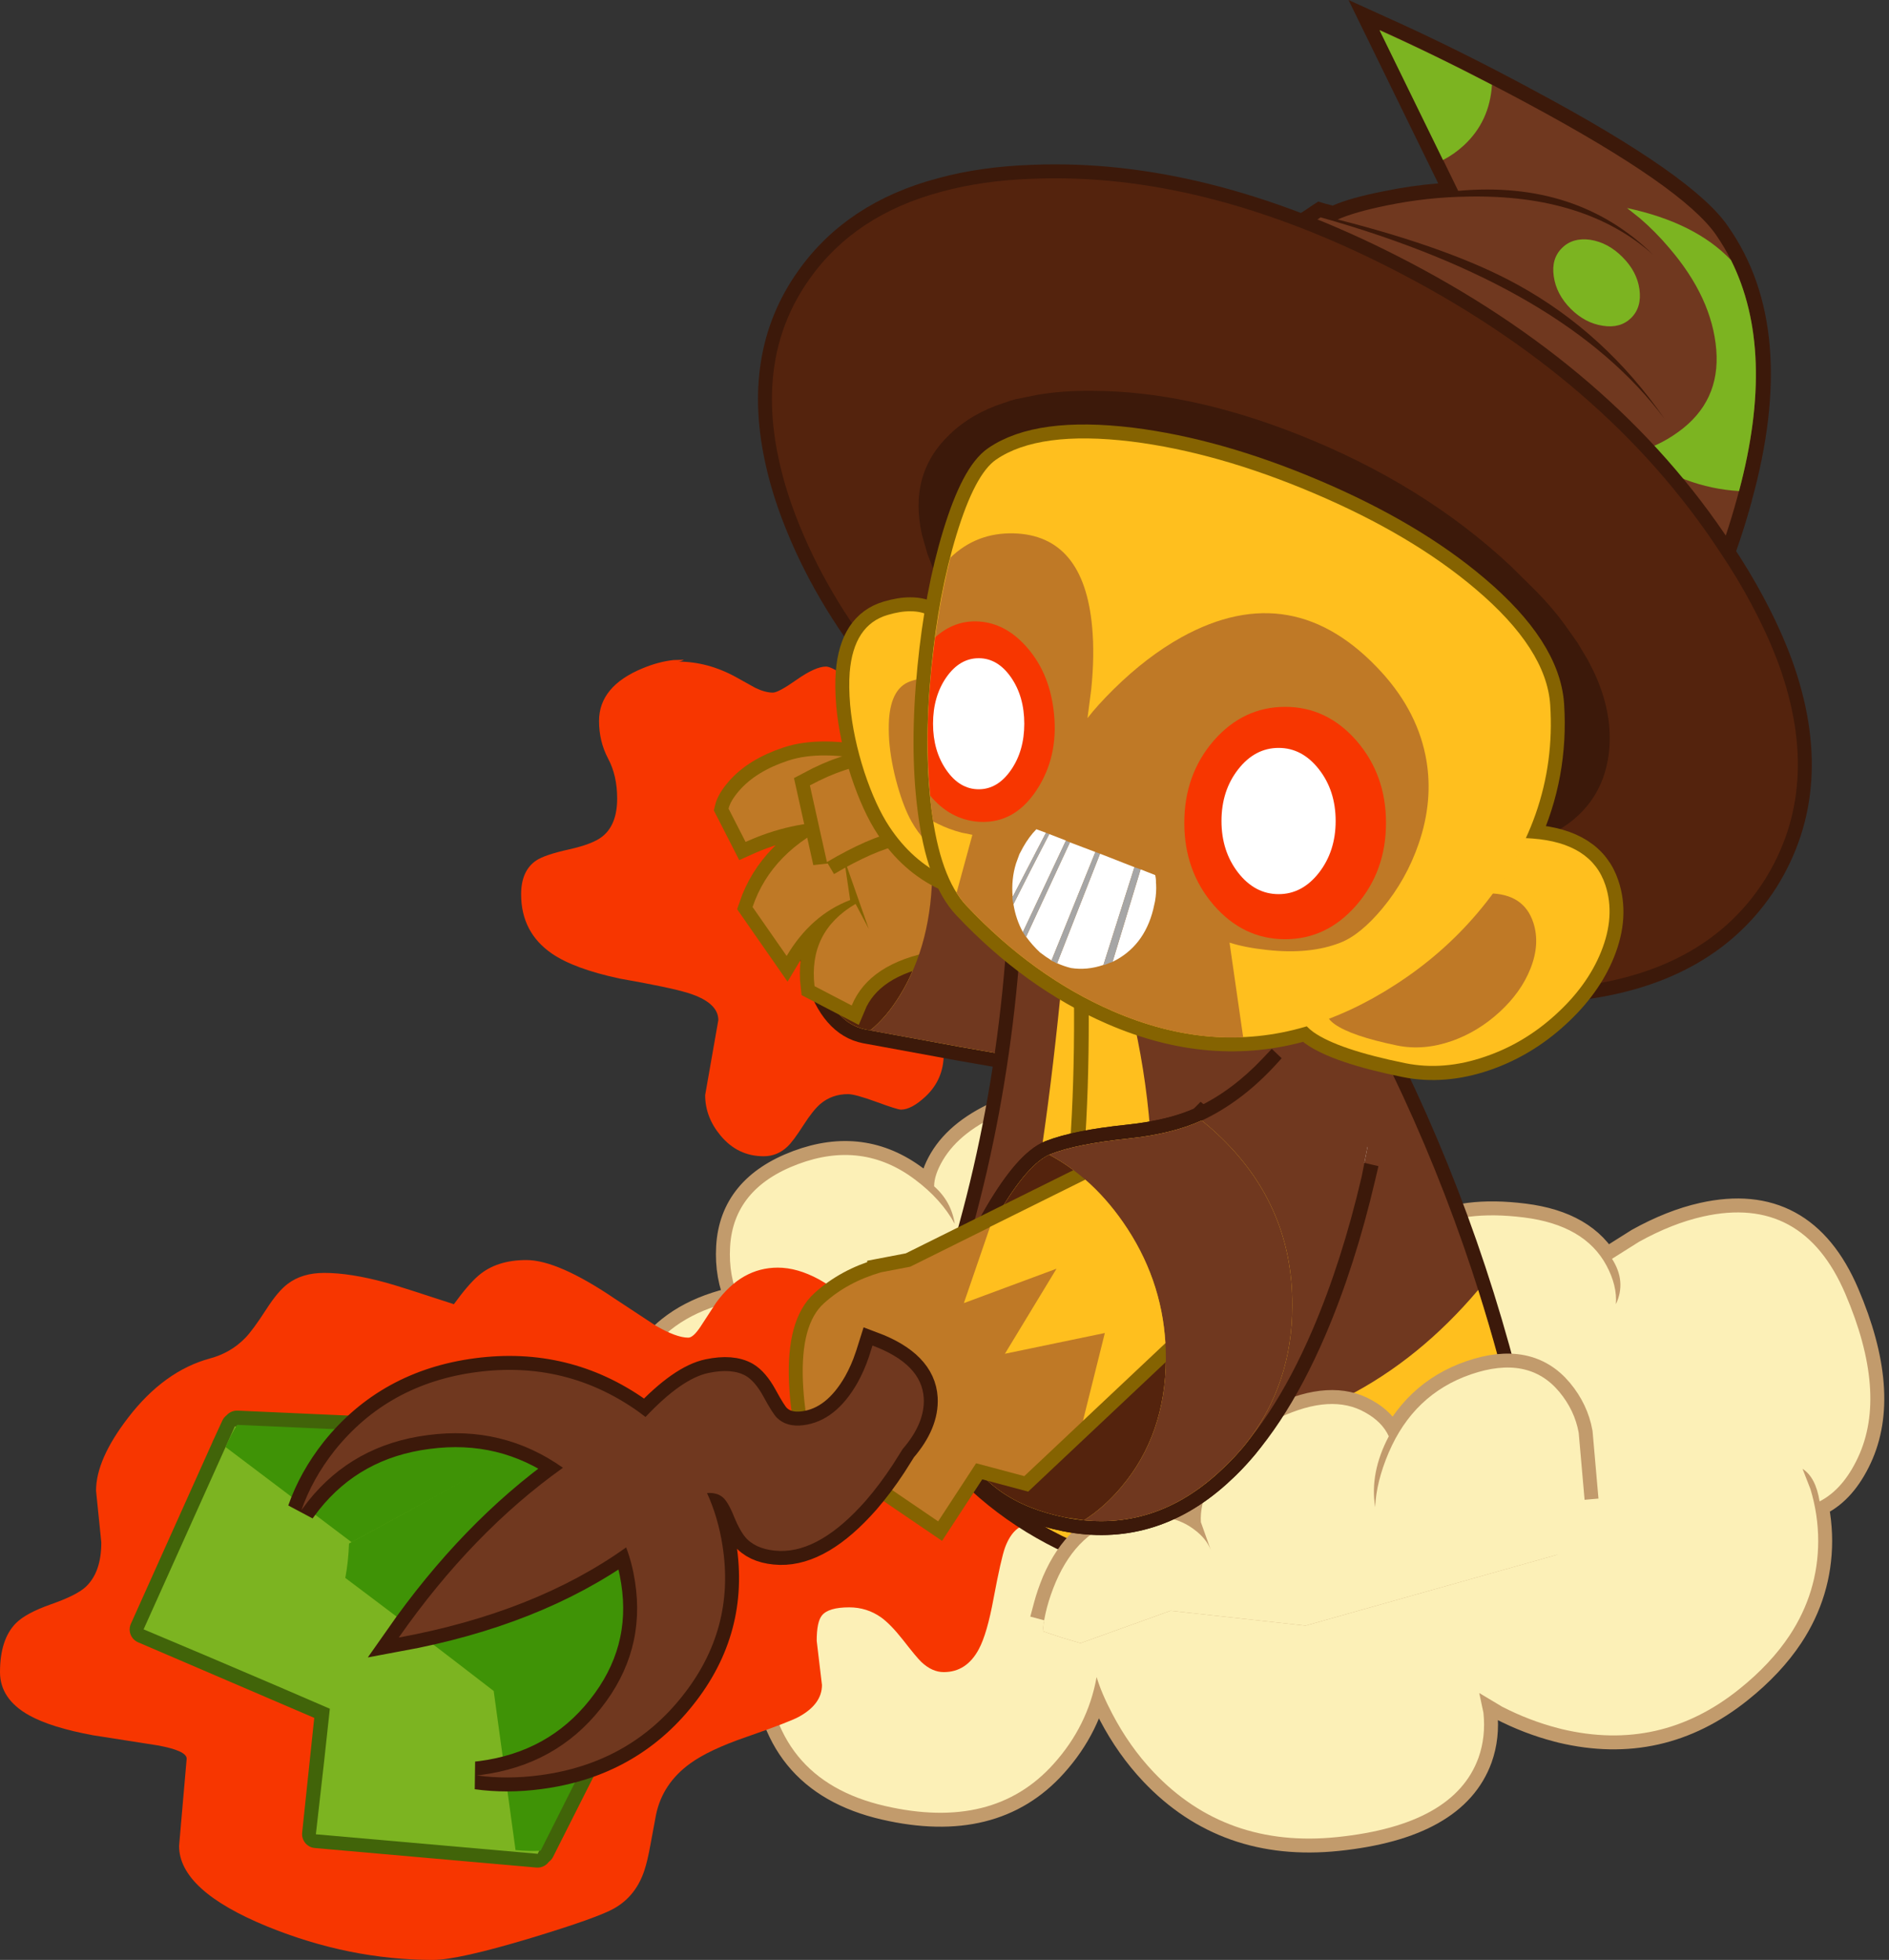 <svg xmlns:xlink="http://www.w3.org/1999/xlink" height="632.6" width="609.7" xmlns="http://www.w3.org/2000/svg"><rect width="100%" height="100%" fill="#333333" stroke="none"/><g transform="translate(232.25 261.15)"><use height="632.6" transform="translate(-232.25 -261.15)" width="609.7" xlink:href="#a"/><use height="40.85" transform="matrix(-.449 .779 -.779 -.449 -126.535 236.512)" width="40.85" xlink:href="#b"/><use height="330.7" transform="translate(-185.9 6.5)" width="326.85" xlink:href="#c"/></g><defs><g id="a"><path d="M352.1 219.5q2.5 8.25 2.5 16.8-.05 16.45-9.2 30.35-6.15 9.3-16.35 17.45-25.45 20.4-57.2 12.85l-1.35-.35q-9.2-2.4-17.95-6.9l-7.35-4.4 1.35 6.4q.8 7.75-1.6 14.5-7.85 21.7-45.6 25.6-35.9 3.7-59.3-21-7.75-8.2-13.3-18.8-3.5-6.65-5.05-11.85-2.85 15.8-13.9 28.05-19.4 21.65-54.45 13.55-36.85-8.5-38.45-47.35-.5-12.15 2.6-25.9l3.2-11.3q-5.6 6.5-13.8 6.85-16.35.7-29.3-29.85t6.65-46.15q6.15-4.9 14.8-7.7 4.3-1.4 7.4-1.8-3.6-7.85-3.05-17.3 1.1-18.85 21.9-26.65 20.8-7.8 37.75 4.95 8.5 6.35 12.85 14.3-1.1-7.2-6.65-12.1 0-3.6 2.8-8.4Q77.7 103.8 91.8 97.9q14.15-5.85 26.5-2.05 6.15 1.9 9.5 4.95-9.95 6.9-6.7 13.8 2.75-8.45 11.15-15.2 16.85-13.45 45.35-4.85 28.5 8.65 38.85 29.25 5.2 10.3 4.65 18.85l1.6-2.25q2.3-2.65 5.85-4.65 11.4-6.4 31.05-3.95t26.65 15.5q3.5 6.5 3.05 12.5 3.45-7.3-1.25-14.65l8.65-5.45q10.7-5.95 20.75-8.2 32.15-7.2 45.9 24.95t4.1 52.8q-4.8 10.3-12.4 14.2-1.25-7.8-5.5-10.5l2.55 6.55" fill="#fcf0b7" fill-rule="evenodd" transform="translate(232.25 261.15)"/><path d="m584.35 480.65-2.55-6.55q4.25 2.7 5.5 10.5 7.6-3.9 12.4-14.2 9.65-20.65-4.1-52.8t-45.9-24.95q-10.05 2.25-20.75 8.2l-8.65 5.45q4.7 7.35 1.25 14.65.45-6-3.05-12.5-7-13.05-26.65-15.5-19.65-2.45-31.05 3.95-3.55 2-5.85 4.65l-1.6 2.25q.55-8.55-4.65-18.85-10.35-20.6-38.85-29.25-28.5-8.6-45.35 4.85-8.4 6.75-11.15 15.2-3.25-6.9 6.7-13.8-3.35-3.05-9.5-4.95-12.35-3.8-26.5 2.05-14.1 5.9-19.75 15.45-2.8 4.8-2.8 8.4 5.55 4.9 6.65 12.1-4.35-7.95-12.85-14.3-16.95-12.75-37.75-4.95t-21.9 26.65q-.55 9.45 3.05 17.3-3.1.4-7.4 1.8-8.65 2.8-14.8 7.7-19.6 15.6-6.65 46.15 12.95 30.55 29.3 29.85 8.2-.35 13.8-6.85l-3.2 11.3q-3.1 13.75-2.6 25.9 1.6 38.85 38.45 47.35 35.05 8.1 54.45-13.55 11.05-12.25 13.9-28.05 1.55 5.2 5.05 11.85 5.55 10.6 13.3 18.8 23.4 24.7 59.3 21 37.75-3.9 45.6-25.6 2.4-6.75 1.6-14.5l-1.35-6.4 7.35 4.4q8.75 4.5 17.95 6.9l1.35.35q31.75 7.55 57.2-12.85 10.2-8.15 16.35-17.45 9.15-13.9 9.2-30.35 0-8.55-2.5-16.8z" fill="none" stroke="#c29b6c" stroke-linecap="square" stroke-miterlimit="3" stroke-width="9"/><path d="M355.05 223.45q-1.25-7.8-5.5-10.5l2.55 6.55q2.5 8.25 2.5 16.8-.05 16.45-9.2 30.35-6.15 9.3-16.35 17.45-25.45 20.4-57.2 12.85l-1.35-.35q-9.2-2.4-17.95-6.9l-7.35-4.4 1.35 6.4q.8 7.75-1.6 14.5-7.85 21.7-45.6 25.6-35.9 3.7-59.3-21-7.75-8.2-13.3-18.8-3.5-6.65-5.05-11.85-2.85 15.8-13.9 28.05-19.4 21.65-54.45 13.55-36.85-8.5-38.45-47.35-.5-12.15 2.6-25.9l3.2-11.3q-5.6 6.5-13.8 6.85-16.35.7-29.3-29.85t6.65-46.15q6.15-4.9 14.8-7.7 4.3-1.4 7.4-1.8-3.6-7.85-3.05-17.3 1.1-18.85 21.9-26.65 20.8-7.8 37.75 4.95 8.5 6.35 12.85 14.3-1.1-7.2-6.65-12.1 0-3.6 2.8-8.4Q77.7 103.8 91.8 97.9q14.15-5.85 26.5-2.05 6.15 1.9 9.5 4.95-9.95 6.9-6.7 13.8 2.75-8.45 11.15-15.2 16.85-13.45 45.35-4.85 28.5 8.65 38.85 29.25 5.2 10.3 4.65 18.85l1.6-2.25q2.3-2.65 5.85-4.65 11.4-6.4 31.05-3.95t26.65 15.5q3.5 6.5 3.05 12.5 3.45-7.3-1.25-14.65l8.65-5.45q10.7-5.95 20.75-8.2 32.15-7.2 45.9 24.95t4.1 52.8q-4.8 10.3-12.4 14.2" fill="#fcf0b7" fill-rule="evenodd" transform="translate(232.25 261.15)"/><path d="M-215.9 256.7q-8.05 2.85-11.25 6.1-5.1 5.2-5.1 15.75 0 8.7 9.4 13.95 7.1 3.95 20.7 6.45l20.75 3.25q9.4 1.7 9.4 4.3l-2.45 28.15q0 14.35 28.45 26 26.45 10.8 53.55 10.8 8.05 0 31.5-7.05 21.8-6.6 27.05-9.65 6.95-4 9.65-12.25 1-3 1.95-8.3l1.8-9.65q2.1-10.05 11-16.5 6.05-4.4 18.1-8.55 13.8-4.8 16.95-6.5 7.5-4.1 7.5-10.3l-.85-7.1-.85-7.15q0-6.15 1.7-8.2 2.1-2.6 8.8-2.6 5.7 0 10.3 3.25 3.1 2.25 7 7.2 4.55 5.85 6 7.2 3.45 3.25 7.2 3.25 7.4 0 11.35-7.45 2.65-4.95 4.75-16.4 2.4-12.8 3.7-16.4 2.8-7.45 8.25-7.45 4.1 0 13.1 4.65 9 4.6 16.5 4.6 8.35 0 15-6.65 7.55-7.5 7.55-19.4 0-8.45-1.7-14.5l-1.15-3.2.05-.05 2.55-2.2q1.1-1.55 1.1-4.7 0-19.9-9.25-26.3-8.4-5.85-33.75-5.85-8.65 0-13.65 2.35-3.4 1.6-6.3 5.2-3.4 4.15-4.8 5.15-3.3 2.35-9.05 2.35-9.05 0-17.7-3.8-5.85-2.55-14.15-8.35-9.5-6.65-12.65-8.35-7-3.8-13.3-3.8-11.7 0-19.9 11.3l-5.05 7.75q-2.35 3.55-3.95 3.55-3.85 0-10.55-3.9l-13.05-8.6q-18.5-12.55-28.65-12.55-9.65 0-15.5 5.05-3.3 2.85-7.9 9.2-17.5-5.75-21.9-6.95-11.5-3.15-19.95-3.15-7.15 0-11.8 3.55-3.15 2.35-6.9 8.2-4.4 6.8-6.75 9.2-4.7 4.85-11.4 6.65-14.9 4.05-26.5 19.2-10.3 13.4-10.3 23.5l.85 8.35.85 8.35q0 9.7-5.1 14.4-2.95 2.7-11.25 5.6M62.25-12.95q0-11.2-12.55-22.95-4.55-4.3-9.45-7.35Q35.9-46 34.35-46q-3.4 0-9.4 4.2-5.95 4.2-7.75 4.2-2.5 0-5.7-1.55L5.3-42.6q-9.1-5-18.65-5 .75 0 1.85-.6l-3.45.1q-4.8.55-9.75 2.6-14.2 5.8-14.2 17.05 0 6.6 2.9 12.1 2.95 5.5 2.95 12.95 0 8.5-4.85 12.3-3.05 2.4-10.65 4.1-7.9 1.75-10.65 3.6-4.85 3.3-4.85 10.9 0 12.3 9.95 19.15 7.15 4.9 21.85 8.05 15.95 2.8 21.9 4.6Q-.4 62.35-.4 68.1l-4.25 24.2q0 7.1 4.95 13.05 5.55 6.7 13.95 6.7 4.4 0 7.7-3.15 1.8-1.7 5.1-6.85 3.15-4.9 5.5-6.9Q36.3 92 41.45 92q2.3 0 9.15 2.5 6.8 2.5 7.95 2.5 3.4 0 7.95-4.25 5.85-5.5 5.85-13.7l-.85-6.9-.7-5.45-1 .95-1.6-1.6q.95-2.75 2.7-5.3l3-4.1q3.45-5 3.45-13.2 0-7.9-3.8-12.6-2.7-3.45-8.3-5.9l-8.3-3.65q-3.8-2.25-3.8-5.9 0-4.1 4.55-13.15t4.55-15.2" fill="#f73600" fill-rule="evenodd" transform="translate(232.25 261.15)"/><path d="m145.95-173.65-8.8 3 7.6 5.4q163.65 116.5 164.4 116.1l2.55 1.35 2.05-3.75q12-20.85 19.45-48l-.05.05q15.4-55.7-7.6-88.5-10.8-16.15-62.3-43.75-25.15-13.6-48.25-23.95l-12-5.45 28.95 59.2q-8.8.7-17.7 2.55-10.65 2.1-16.35 4.6l-2.55-.65-2.1-.65-1.95 1.25q-16.85 11.75-45.35 21.2" fill="#3c190a" fill-rule="evenodd" transform="translate(232.25 261.15)"/><path d="M147.45-169.2Q309.2-54 309.65-53.95q11.65-20.3 18.9-46.9 14.7-53.15-6.9-84.45-10.65-15.45-60.7-42.35-25-13.45-47.85-23.85l25.3 51.95q38.35-3.45 62.9 20.6-21.85-19.45-59.55-18.75-13.3.15-26.6 2.9-10.25 2.1-15.65 4.5 36.9 9.4 57.9 20.95 28.3 15.5 47.65 43.45Q273.15-168.7 194-191q-17.25 12.1-46.55 21.8" fill="#70381f" fill-rule="evenodd" transform="translate(232.25 261.15)"/><path d="M306.45-181.2q13.9 16.15 15.25 32.95 1.35 16.75-12.3 26.55-6.8 4.9-13.9 6.45 15.8 11.55 33.55 12.6 12.05-45.3-2.6-74.55l-.05-.05Q314.9-189.3 292.9-194l4.15 3.3q5.1 4.4 9.4 9.5" fill="#7cb421" fill-rule="evenodd" transform="translate(232.25 261.15)"/><path d="M28.65 28.65q0 14.25 3.45 25.2 4.8 15.3 15.05 17.3l30.8 5.65 19.2 3.35 4-73.5-4.9-4.8Q90.05-3.9 83.9-8.5 64.15-23.25 51.65-21.4q-13.05 1.95-19 21.1-4 12.85-4 28.95" fill="#ffbf1e" fill-rule="evenodd" transform="translate(232.25 261.15)"/><path d="M260.9 289.8q0 14.25 3.45 25.2 4.8 15.3 15.05 17.3l30.8 5.65 19.2 3.35 4-73.5-4.9-4.8q-6.2-5.75-12.35-10.35-19.75-14.75-32.25-12.9-13.05 1.95-19 21.1-4 12.85-4 28.95z" fill="none" stroke="#3c190a" stroke-linecap="square" stroke-miterlimit="3" stroke-width="9"/><path d="M28.65 28.65q0 14.25 3.45 25.2 4.8 15.3 15.05 17.3l30.8 5.65 19.2 3.35 4-73.5-4.9-4.8Q90.05-3.9 83.9-8.5 64.15-23.25 51.65-21.4q-13.05 1.95-19 21.1-4 12.85-4 28.95" fill="#ffbf1e" fill-rule="evenodd" transform="translate(232.25 261.15)"/><path d="M28.65 28.65q0 14.25 3.45 25.2 4.8 15.3 15.05 17.3l1.45.3q5.2-4.15 9.6-11.3 10.45-17 10.45-41.05 0-23.55-10.05-40.35-3.7-.65-6.95-.15-13.05 1.95-19 21.1-4 12.85-4 28.95" fill="#54230d" fill-rule="evenodd" transform="translate(232.25 261.15)"/><path d="M6.25-5.85Q3.5-2.65 2.9-.15L8.4 10.6Q23 4 37.65 4.1q-20.85 9.35-27 27.5l11 15.8q7.9-13.25 20.5-18.05l-2-13.5 8 22.8-4.25-8.05q-15.3 8.95-13.25 26.55l12 6.25q5.65-13.7 26.5-17.5 5.15-23.7-4.5-57.05l-4.3-1.5q-5.35-1.7-10.65-2.8-17.1-3.65-27.55-.2-10.45 3.45-15.9 9.8" fill="#fff" fill-rule="evenodd" transform="translate(232.25 261.15)"/><path d="M238.5 255.3q-2.75 3.2-3.35 5.7l5.5 10.75q14.6-6.6 29.25-6.5-20.85 9.35-27 27.5l11 15.8q7.9-13.25 20.5-18.05l-2-13.5 8 22.8-4.25-8.05q-15.3 8.95-13.25 26.55l12 6.25q5.65-13.7 26.5-17.5 5.15-23.7-4.5-57.05l-4.3-1.5q-5.35-1.7-10.65-2.8-17.1-3.65-27.55-.2-10.45 3.45-15.9 9.8z" fill="none" stroke="#856301" stroke-linecap="square" stroke-miterlimit="3" stroke-width="9"/><path d="M49.7-15.45q-17.1-3.65-27.55-.2-10.45 3.45-15.9 9.8Q3.5-2.65 2.9-.15L8.4 10.6Q23 4 37.65 4.1q-20.85 9.35-27 27.5l11 15.8q7.9-13.25 20.5-18.05l-2-13.5 8 22.8-4.25-8.05q-15.3 8.95-13.25 26.55l12 6.25q5.65-13.7 26.5-17.5 5.15-23.7-4.5-57.05l-4.3-1.5q-5.35-1.7-10.65-2.8" fill="#bf7926" fill-rule="evenodd" transform="translate(232.25 261.15)"/><path d="M34.65 17.1Q61.25 1.4 72.4 8.6l-4.75-19q-14.7-10-38.5 2.75l5.5 24.75" fill="#fff" fill-rule="evenodd" transform="translate(232.25 261.15)"/><path d="M266.9 278.25q26.6-15.7 37.75-8.5l-4.75-19q-14.7-10-38.5 2.75l5.5 24.75z" fill="none" stroke="#856301" stroke-linecap="square" stroke-miterlimit="3" stroke-width="9"/><path d="M34.65 17.1Q61.25 1.4 72.4 8.6l-4.75-19q-14.7-10-38.5 2.75l5.5 24.75" fill="#bf7926" fill-rule="evenodd" transform="translate(232.25 261.15)"/><path d="M58.6-21.25Q68.65-4.45 68.65 19.1q0 24.05-10.45 41.05-4.4 7.15-9.6 11.3l-.85-.15 30.2 5.5 19.2 3.35 4-73.5-4.9-4.8Q90.05-3.9 83.9-8.5 69.3-19.4 58.6-21.25" fill="#70381f" fill-rule="evenodd" transform="translate(232.25 261.15)"/><path d="M257.05 200Q241.3 130.8 208.9 68.9l-18.1-14.8-93.45-14.3Q92.4 119.25 63 189.05q13.3 25.05 38.35 40.45 24.15 14.75 53 17.1 29.4 2.4 55.75-8.9 28.35-12.15 46.95-37.7" fill="#0091e0" fill-rule="evenodd" transform="translate(232.25 261.15)"/><path d="M489.3 461.15q-18.6 25.55-46.95 37.7-26.35 11.3-55.75 8.9-28.85-2.35-53-17.1-25.05-15.4-38.35-40.45 29.4-69.8 34.35-149.25l93.45 14.3 18.1 14.8q32.4 61.9 48.15 131.1z" fill="none" stroke="#3c190a" stroke-linecap="square" stroke-miterlimit="3" stroke-width="9"/><path d="M97.35 39.8Q92.4 119.25 63 189.05q13.3 25.05 38.35 40.45 24.15 14.75 53 17.1 29.4 2.4 55.75-8.9 28.35-12.15 46.95-37.7-15.75-69.2-48.15-131.1l-18.1-14.8-93.45-14.3" fill="#70381f" fill-rule="evenodd" transform="translate(232.25 261.15)"/><path d="M110.7 53.2Q99.05 174.4 78.75 190.5l45.8 26.2q12.8-40.25 14.85-78.6 2.1-40.35-7.7-77.75l-21-7.15" fill="#ffbf1e" fill-rule="evenodd" transform="translate(232.25 261.15)"/><path d="M257.05 200q-5.2-22.75-12.2-44.8-18.9 22.35-42.45 34.45-24.05 12.35-49.4 12.3-24.8 0-46.4-11.8-19.4-10.6-33-29-4.8 14.15-10.6 27.9 13.3 25.05 38.35 40.45 24.15 14.75 53 17.1 29.4 2.4 55.75-8.9 28.35-12.15 46.95-37.7" fill="#ffbf1e" fill-rule="evenodd" transform="translate(232.25 261.15)"/><path d="M105.8 257.45q1.05-3.95 2.75-8.05 7.2-16.65 21.55-20 14.35-3.35 22.85 2.95 4.2 3.05 5.6 6.8l-3.2-9Q155 224.85 158 218q5.95-13.75 22.75-21.6 16.8-7.85 27.65-1.65 5.5 3.05 7.6 7.7-6.2 11.75-4.4 22.85.35-8.15 4.35-17.55 8.1-18.95 26.55-25.3 18.5-6.35 28.5 5.6 5 6 6.3 13.25l1.5 17.15-9.95.7 1.5 21.5-81.2 22.9-43.6-4.8-29.05 10.45-6.1-1.8-6.1-2.05q.4-3.9 1.5-7.9" fill="#c29b6c" fill-rule="evenodd" transform="translate(232.25 261.15)"/><path d="M338.05 518.6q1.05-3.95 2.75-8.05 7.2-16.65 21.55-20 14.35-3.35 22.85 2.95 4.2 3.05 5.6 6.8l-3.2-9q-.35-5.3 2.65-12.15 5.95-13.75 22.75-21.6 16.8-7.85 27.65-1.65 5.5 3.05 7.6 7.7-6.2 11.75-4.4 22.85.35-8.15 4.35-17.55 8.1-18.95 26.55-25.3 18.5-6.35 28.5 5.6 5 6 6.3 13.25l1.5 17.15" fill="none" stroke="#c29b6c" stroke-linecap="square" stroke-miterlimit="3" stroke-width="9"/><path d="M216 202.45q-6.2 11.75-4.4 22.85.35-8.15 4.35-17.55 8.1-18.95 26.55-25.3 18.5-6.35 28.5 5.6 5 6 6.3 13.25l3.2 36.5-91.35 25.75-43.6-4.8-29.05 10.45-6.1-1.8-6.1-2.05q.7-7.6 4.25-15.95 7.2-16.65 21.55-20 14.35-3.35 22.85 2.95 4.2 3.05 5.6 6.8l-3.2-9Q155 224.85 158 218q5.95-13.75 22.75-21.6 16.8-7.85 27.65-1.65 5.5 3.05 7.6 7.7" fill="#fcf0b7" fill-rule="evenodd" transform="translate(232.25 261.15)"/><path d="M101-203.45q-16.05.55-29.25 4.15Q43.7-191.9 29-171.05q-17.7 24.9-9.5 59.9 1.85 8.05 5.15 16.65Q43.9-44.3 99.5-1.35 163.1 47.3 232.85 56.5q15.25 1.85 28.5 1.8l16.3-1.15Q318.8 51.9 337.3 22.9q18.85-30.05 4.6-69.5-3.5-9.55-8.95-19.7-4.4-8.3-10.1-16.75-36.95-56.3-106.4-91.6Q155.4-205.7 101-203.45" fill="#3c190a" fill-rule="evenodd" transform="translate(232.25 261.15)"/><path d="M333.25 57.7q-16.05.55-29.25 4.15-28.05 7.4-42.75 28.25-17.7 24.9-9.5 59.9 1.85 8.05 5.15 16.65 19.25 50.2 74.85 93.15 63.6 48.65 133.35 57.85 15.25 1.85 28.5 1.8l16.3-1.15q41.15-5.25 59.65-34.25 18.85-30.05 4.6-69.5-3.5-9.55-8.95-19.7-4.4-8.3-10.1-16.75-36.95-56.3-106.4-91.6-61.05-31.05-115.45-28.8z" fill="none" stroke="#3c190a" stroke-linecap="round" stroke-linejoin="round" stroke-width="9"/><path d="M101-203.45q-16.05.55-29.25 4.15Q43.7-191.9 29-171.05q-17.7 24.9-9.5 59.9 1.85 8.05 5.15 16.65Q43.9-44.3 99.5-1.35 163.1 47.3 232.85 56.5q15.25 1.85 28.5 1.8l16.3-1.15Q318.8 51.9 337.3 22.9q18.85-30.05 4.6-69.5-3.5-9.55-8.95-19.7-4.4-8.3-10.1-16.75-36.95-56.3-106.4-91.6Q155.4-205.7 101-203.45" fill="#54230d" fill-rule="evenodd" transform="translate(232.25 261.15)"/><path d="m92.4-131.3-.65.2q-10.45 3.4-17.4 10.1-13.5 12.75-9 32.55l1.75 6.1 1.5 3.85q13.75 32.6 58.75 60.65 53.5 33.05 104.8 32.95 10.45-.2 19.05-1.65 5.5-1 9.95-2.4 3.65-1.3 6.75-2.7 17-8.5 19.15-26.55 1.45-13.05-5.15-26.7l-1.7-3.3-3.35-5.6-4.3-6.05q-3.75-5.1-8.7-10.2l-8.45-8.35q-28.25-26.5-68.5-42.45-35.6-14.1-66.7-14.15-9.6-.1-17.65 1.3l-7 1.4q-1.65.4-3.15 1" fill="#3c190a" fill-rule="evenodd" transform="translate(232.25 261.15)"/><path d="M61.65-63.85q-3.25-.05-7.45 1.2Q43.25-59.4 42-44.1q-.35 4.6.15 10.5.95 10.4 4.6 21.7Q50.4-.95 54.85 5.75q7.3 11 18.05 16.05 3.45 1.6 6.7 2.35l2.65.55-4.05-38.95q-3.45-34.2-3.15-34.45l-.45-3.1q-.7-3.65-2.35-6.3-3.55-5.75-10.6-5.75" fill="#fff" fill-rule="evenodd" transform="translate(232.25 261.15)"/><path d="M293.9 197.3q-3.25-.05-7.45 1.2-10.95 3.25-12.2 18.55-.35 4.6.15 10.5.95 10.4 4.6 21.7 3.65 10.95 8.1 17.65 7.3 11 18.05 16.05 3.45 1.6 6.7 2.35l2.65.55-4.05-38.95q-3.45-34.2-3.15-34.45l-.45-3.1q-.7-3.65-2.35-6.3-3.55-5.75-10.6-5.75z" fill="none" stroke="#856301" stroke-linecap="round" stroke-miterlimit="3" stroke-width="9"/><path d="M61.65-63.85q-3.25-.05-7.45 1.2Q43.25-59.4 42-44.1q-.35 4.6.15 10.5.95 10.4 4.6 21.7Q50.4-.95 54.85 5.75q7.3 11 18.05 16.05 3.45 1.6 6.7 2.35l2.65.55-4.05-38.95q-3.45-34.2-3.15-34.45l-.45-3.1q-.7-3.65-2.35-6.3-3.55-5.75-10.6-5.75" fill="#ffbf1e" fill-rule="evenodd" transform="translate(232.25 261.15)"/><path d="M65.75-42.05q-1.8-.05-4.15.8Q55.4-39.1 54.7-29q-.2 3.05.05 6.95.55 6.9 2.65 14.35Q59.45-.45 61.95 4q4.1 7.25 10.15 10.6 1.95 1.05 3.8 1.6l1.5.3-2.3-25.75q-1.95-22.65-1.8-22.8l-.2-2.05q-.4-2.4-1.35-4.15-2-3.8-6-3.8" fill="#bf7926" fill-rule="evenodd" transform="translate(232.25 261.15)"/><path d="M114.3 54.4q1.7 93.7-19.9 145.05l4.25 2.45q22-51.75 20.4-145.85l-4.75-1.65" fill="#856301" fill-rule="evenodd" transform="translate(232.25 261.15)"/><path d="m207.25 118.6 1.9-9.65H184.6v-24.8h-6.2v-.4q-9.9 10.45-21.45 16.15-9.75 4.85-25.1 6.45-16.7 1.75-24.95 5-7.3 2.9-16.95 19.35-10.35 17.7-14.25 36.65-4.65 22.65 2.55 37.95 8.6 18.4 33.4 23.35 27.25 5.4 49-14.15 17.5-15.6 30.75-46.45 9.45-22.05 15.85-49.45" fill="#fff" fill-rule="evenodd" transform="translate(232.25 261.15)"/><path d="M410.65 344.9q-9.9 10.45-21.45 16.15-9.75 4.85-25.1 6.45-16.7 1.75-24.95 5-7.3 2.9-16.95 19.35-10.35 17.7-14.25 36.65-4.65 22.65 2.55 37.95 8.6 18.4 33.4 23.35 27.25 5.4 49-14.15 17.5-15.6 30.75-46.45 9.45-22.05 15.85-49.45" fill="none" stroke="#3c190a" stroke-linecap="square" stroke-miterlimit="3" stroke-width="9"/><path d="M155.6 100.5q-9.4 4.35-23.75 5.85-16.7 1.75-24.95 5-7.3 2.9-16.95 19.35-10.35 17.7-14.25 36.65-4.65 22.65 2.55 37.95 8.6 18.4 33.4 23.35 27.25 5.4 49-14.15l3.05-2.85q2.9-2.85 5.6-6.1l.6-.75q15-19.15 14.95-44.65.15-31.5-22.65-53.8-3.2-3.15-6.6-5.85" fill="#416409" fill-rule="evenodd" transform="translate(232.25 261.15)"/><path d="M387.85 361.65q-9.4 4.35-23.75 5.85-16.7 1.75-24.95 5-7.3 2.9-16.95 19.35-10.35 17.7-14.25 36.65-4.65 22.65 2.55 37.95 8.6 18.4 33.4 23.35 27.25 5.4 49-14.15l3.05-2.85q2.9-2.85 5.6-6.1l.6-.75q15-19.15 14.95-44.65.15-31.5-22.65-53.8-3.2-3.15-6.6-5.85z" fill="none" stroke="#3c190a" stroke-linecap="square" stroke-miterlimit="3" stroke-width="9"/><path d="m211.8 95.6-23.85-23.8-2.05 3q-2.7 3.75-6 7.3-10.55 11.65-22.95 17.8-9.75 4.85-25.1 6.45-16.7 1.75-24.95 5-7.3 2.9-16.95 19.35-10.35 17.7-14.25 36.65-4.65 22.65 2.55 37.95 8.6 18.4 33.4 23.35 27.25 5.4 49-14.15 17.5-15.6 30.75-46.45 9.45-22.05 15.85-49.45l4.55-23" fill="#70381f" fill-rule="evenodd" transform="translate(232.25 261.15)"/><path d="M155.6 100.5q-9.4 4.35-23.75 5.85-16.7 1.75-24.95 5-7.3 2.9-16.95 19.35-10.35 17.7-14.25 36.65-4.65 22.65 2.55 37.95 8.6 18.4 33.4 23.35 27.25 5.4 49-14.15l3.05-2.85q2.9-2.85 5.6-6.1l.6-.75q15-19.15 14.95-44.65.15-31.5-22.65-53.8-3.2-3.15-6.6-5.85" fill="#ffbf1e" fill-rule="evenodd" transform="translate(232.25 261.15)"/><path d="M130.2 133.3q-10.05-14.4-23.8-21.75-7.1 3.25-16.45 19.15-10.35 17.7-14.25 36.65-4.65 22.65 2.55 37.95 8.6 18.4 33.4 23.35l5.95.9q6.55-4.15 12.05-10.7 14.3-16.9 14.4-41.45.05-24.1-13.85-44.1" fill="#54230d" fill-rule="evenodd" transform="translate(232.25 261.15)"/><path d="M52.15 149.5q-10.9 3.15-18.45 10-7.55 6.75-6.8 25.2.4 9.25 2.3 17.05l41.35 28.15 12.25-18.75 15.55 4.15 45.55-42.9q-1.25-21.2-13.7-39.1-5.5-7.9-12.15-13.65l-56.5 28.05-9.4 1.8" fill="#381709" fill-rule="evenodd" transform="translate(232.25 261.15)"/><path d="M284.4 410.65q-10.9 3.15-18.45 10-7.55 6.75-6.8 25.2.4 9.25 2.3 17.05l41.35 28.15 12.25-18.75 15.55 4.15 45.55-42.9q-1.25-21.2-13.7-39.1-5.5-7.9-12.15-13.65l-56.5 28.05-9.4 1.8z" fill="none" stroke="#856301" stroke-linecap="square" stroke-miterlimit="3" stroke-width="9"/><path d="M76.45-88.5q-5.75 18.85-8.1 42.9-2.5 25.35 0 45.25Q71.1 22.1 79.7 31.2q21.6 22.9 47.2 34 31.9 13.85 62 5.1l.55-.15 2.2 1.85q7.95 5.65 29.6 10.05 12.45 2.55 26-2.1 12.55-4.35 22.7-13.65 10.15-9.25 14.55-20.15 4.7-11.6 1.35-21.6Q281.4 11 262.35 9.5l-2.15-.15q9.35-20.3 7.9-43-1.2-18-24.05-37.35-20.65-17.55-52.35-31-31.1-13.2-58.85-16.65-29.85-3.6-43.6 5.85-6.85 4.7-12.8 24.3" fill="#fff" fill-rule="evenodd" transform="translate(232.25 261.15)"/><path d="M308.7 172.65q-5.75 18.85-8.1 42.9-2.5 25.35 0 45.25 2.75 22.45 11.35 31.55 21.6 22.9 47.2 34 31.9 13.85 62 5.1l.55-.15 2.2 1.85q7.95 5.65 29.6 10.05 12.45 2.55 26-2.1 12.55-4.35 22.7-13.65 10.15-9.25 14.55-20.15 4.7-11.6 1.35-21.6-4.45-13.55-23.5-15.05l-2.15-.15q9.35-20.3 7.9-43-1.2-18-24.05-37.35-20.65-17.55-52.35-31-31.1-13.2-58.85-16.65-29.85-3.6-43.6 5.85-6.85 4.7-12.8 24.3z" fill="none" stroke="#856301" stroke-linecap="square" stroke-miterlimit="3" stroke-width="9"/><path d="M262.4 9.5q-9.6-.75-18.2 1.15l-28 28.5-28.05 28.1.3 1.35q.8 1.6 3.25 3.4 7.95 5.6 29.55 10 12.5 2.55 26-2.15 12.55-4.3 22.7-13.6Q280.1 57 284.5 46.1q4.7-11.6 1.4-21.6-4.5-13.55-23.5-15" fill="#ffbf1e" fill-rule="evenodd" transform="translate(232.25 261.15)"/><path d="M249.3-233.75q-18.7-9.75-36.3-17.65l20.5 41.9q3.6-1.85 6.75-4.75 8.3-7.7 9.05-19.5M269.25-171.95q.8 5.75 5.45 10.45 4.65 4.65 10.4 5.5 5.65.9 9.15-2.55 3.45-3.45 2.65-9.25-.8-5.7-5.45-10.35-4.65-4.7-10.4-5.6-5.7-.8-9.15 2.65-3.5 3.45-2.65 9.15" fill="#7cb421" fill-rule="evenodd" transform="translate(232.25 261.15)"/><path d="M248.35 27.2q-5.65-.05-10.65 1.75L216.85 47.7 196.1 66.15l.2.9q.55 1.15 2.2 2.35 5.4 3.85 20.15 6.9 8.5 1.75 17.7-1.45 8.5-3 15.45-9.4 6.9-6.35 9.9-13.9 3.2-8 .95-14.9-3.05-9.35-14.3-9.45" fill="#bf7926" fill-rule="evenodd" transform="translate(232.25 261.15)"/><path d="M76.45-88.5q-5.75 18.85-8.1 42.9-2.5 25.35 0 45.25Q71.1 22.1 79.7 31.2q21.6 22.9 47.2 34 31.9 13.85 62 5.1 15.05-4.4 29.35-13.7 14.95-9.65 26.2-22.85 26.05-30.6 23.65-67.4-1.2-18-24.05-37.35-20.65-17.55-52.35-31-31.1-13.2-58.85-16.65-29.85-3.6-43.6 5.85-6.85 4.7-12.8 24.3" fill="#ffbf1e" fill-rule="evenodd" transform="translate(232.25 261.15)"/><path d="M68.4-45.45q-2.5 25.35-.05 45.2l.6 4.25 1.4.7q3.6 1.8 7.75 2.9l3.5.7L76.5 27q1.5 2.4 3.2 4.2 21.6 22.9 47.2 34 21.45 9.35 42.1 8.45l-4.4-30.55q5 1.6 12 2.35 13.95 1.55 23.8-2.35 6.4-2.5 13.5-11 7.8-9.4 11.75-20.95 4.7-13.7 2.5-26.8-2.6-15.45-14.4-28.45-28.5-31.3-64.6-11.4-11.25 6.25-21.95 16.8-5.35 5.3-8.45 9.35l1.2-9.2q1.15-11.15.3-20.25-2.7-29.55-25.3-30.2-12-.3-20.45 7.85-4.1 16.15-6.1 35.7" fill="#bf7926" fill-rule="evenodd" transform="translate(232.25 261.15)"/><path d="M182.55-33q-13.5 0-23.05 10.9-9.5 11-9.5 26.55T159.5 31q9.55 11 23.05 11 13.45 0 23-11t9.55-26.55q0-15.55-9.55-26.55Q196-33 182.55-33M83.7-60.55q-7.85-.5-14.1 5.1l-1.2 10q-1.15 11.55-1.25 22 .05 10 .85 19.05l-.15-.15v.05Q74.4 3.45 83.7 4.1q12.1.75 19.45-11.55 6.5-10.85 4.6-24.95-1.6-12.15-8.9-20.2Q92.2-60 83.7-60.55" fill="#f73600" fill-rule="evenodd" transform="translate(232.25 261.15)"/><path d="M155.6 100.5q-9.4 4.35-23.75 5.85-16.7 1.75-24.95 5l-.5.2q13.75 7.35 23.8 21.75 13.9 20 13.85 44.1-.1 24.55-14.4 41.45-5.5 6.55-12.05 10.7 23.7 2.35 43.05-15.05l3.05-2.85q2.9-2.85 5.6-6.1l.6-.75q15-19.15 14.95-44.65.15-31.5-22.65-53.8-3.2-3.15-6.6-5.85" fill="#70381f" fill-rule="evenodd" transform="translate(232.25 261.15)"/><path d="M180.45-19.75q-7.65 0-13.05 6.9T162 3.85q0 9.75 5.4 16.7 5.4 6.9 13.05 6.9 7.6 0 13-6.9 5.4-6.95 5.4-16.7 0-9.8-5.4-16.7-5.4-6.9-13-6.9M83.65-48.7q-6.15 0-10.45 6.15-4.3 6.2-4.3 15 0 8.75 4.3 14.95 4.3 6.2 10.45 6.2 6.1 0 10.4-6.2 4.3-6.2 4.3-14.95 0-8.8-4.3-15-4.3-6.15-10.4-6.15" fill="#fff" fill-rule="evenodd" transform="translate(232.25 261.15)"/><path d="M52.15 149.5q-10.9 3.15-18.45 10-7.55 6.75-6.8 25.2.4 9.25 2.3 17.05l41.35 28.15 12.25-18.75 15.55 4.15 45.55-42.9q-1.25-21.2-13.7-39.1-5.5-7.9-12.15-13.65l-56.5 28.05-9.4 1.8" fill="#bf7926" fill-rule="evenodd" transform="translate(232.25 261.15)"/><path d="M108.75 148.35 92.1 175.8l32.25-6.7-7.05 28.3 26.6-25.05q-1.25-21.15-13.7-39.05-5.5-7.9-12.15-13.7L87.3 134.85l-8.45 24.6 29.9-11.1" fill="#ffbf1e" fill-rule="evenodd" transform="translate(232.25 261.15)"/><path d="M-71.45 200.1q-19.35 0-33 13.65-12.5 12.55-13.55 29.8 1.65-2.55 3.65-5.05 12-14.55 29.65-18.05 19.55-3.85 30.6 8.45 10.65 11.9 4.9 29.7-4.95 15.45-19.6 25.5-7.9 5.4-16.3 7.4 6.45 1.9 13.65 1.9 19.35 0 33.05-13.65 13.6-13.6 13.6-32.95t-13.6-33.05q-13.7-13.65-33.05-13.65" fill="#54230d" fill-rule="evenodd" transform="translate(232.25 261.15)"/><path d="M-159.45 205.85v.05l-26.45 58.9 59.9 25.7-4.25 40.35 71.5 6.3.55-1h.45l50.85-100.8-36.8-40.55-14.7 8.2-97.35-4.35-.35.6h-.3l-2.6 5.65-.45.95" fill="#416409" fill-rule="evenodd" transform="translate(232.25 261.15)"/><path d="M72.8 467v.05l-26.45 58.9 59.9 25.7L102 592l71.5 6.3.55-1h.45l50.85-100.8-36.8-40.55-14.7 8.2-97.35-4.35-.35.6h-.3l-2.6 5.65-.45.95z" fill="none" stroke="#416409" stroke-linecap="round" stroke-linejoin="round" stroke-width="9"/></g><g id="b"><path d="M16.35 8.45q-3.5 6.8-10.75 9.1t-14.05-1.2q-6.75-3.45-9.05-10.7-2.3-7.25 1.15-14.05 3.5-6.8 10.75-9.1t14.05 1.2q6.8 3.5 9.1 10.75t-1.2 14" fill="#f93" fill-rule="evenodd" transform="translate(20.4 20.4)"/><path d="M36.75 28.85q-3.5 6.8-10.75 9.1t-14.05-1.2Q5.2 33.3 2.9 26.05.6 18.8 4.05 12q3.5-6.8 10.75-9.1t14.05 1.2q6.8 3.5 9.1 10.75t-1.2 14z" fill="none" stroke="#3cb2f3" stroke-linecap="round" stroke-linejoin="round" stroke-width="4"/><path d="M16.35 8.45q-3.5 6.8-10.75 9.1t-14.05-1.2q-6.75-3.45-9.05-10.7-2.3-7.25 1.15-14.05 3.5-6.8 10.75-9.1t14.05 1.2q6.8 3.5 9.1 10.75t-1.2 14" fill="#0091e0" fill-rule="evenodd" transform="translate(20.4 20.4)"/></g><g id="c"><path d="m-26.3 255.7-73.35 46.05q-43-18.85-86.25-37l29.45-65.5 112.9 4.9q8.8 25.45 17.25 51.55" fill="#7cb421" fill-rule="evenodd" transform="translate(185.9 -6.5)"/><path d="M-99.45 301.15q-5.2-2.7-10.3-4.4-3.95-30.05-8.4-59.65l-41.3-31.2q1.8-4.1 3.7-7.15l112.8 5 17.4 51.75q-37.2 22.55-73.9 45.65" fill="#3f9306" fill-rule="evenodd" transform="translate(185.9 -6.5)"/><path d="m-44.35 196-76.05 41.55q-4.5 46.7-9.9 93.35l71.6 6.3 50.9-100.85Q-25.65 216.2-44.35 196" fill="#7cb421" fill-rule="evenodd" transform="translate(185.9 -6.5)"/><path d="M-119.6 237.05q-.2 5.85-1.2 11.1 24.25 18.2 47.9 36.5l7.05 51.35q4.4.4 8.1.2L-7 235.35l-36.7-40.45q-37.85 21.45-75.9 42.15" fill="#3f9306" fill-rule="evenodd" transform="translate(185.9 -6.5)"/><path d="M48.2 176.8q-1.55 4.55-3.7 8.4-7 12.3-17.4 13.65-5.4.7-8.55-2.35-1.4-1.35-4.45-7-2.65-4.8-5.6-6.55-4.45-2.55-12.1-.95-8.6 1.8-20.3 14.2l-2.55-1.9q-23.2-16.35-51.85-12.6-28.7 3.75-46 25.4-7.15 9.1-10.65 19.15l2.1-2.8q14.55-18.3 38.7-21.4 24.15-3.2 43.6 10.55-29.25 20.85-53 54.8 44-8.1 73.4-29.1 1.95 5.15 2.85 11 3.55 22.65-11.05 41-14.5 18.3-38.7 21.45l-1.35.15q9.8 1.35 20.3-.05 28.75-3.75 46-25.45Q5.2 264.75.95 237.75q-1.4-9.1-5-17 3.05-.2 4.85 1.2 1.8 1.3 3.8 6.25 2.15 5.3 4.3 7.45 3.7 3.6 10.65 3.8 13.15.25 27.7-16.3 4.5-5.2 8.6-11.45l3.25-5.15q7.25-8.4 6.8-16.45-.65-11-16.55-16.95l-1.15 3.65" fill="#70381f" fill-rule="evenodd" transform="translate(185.9 -6.5)"/><path d="m234.1 170.3 1.15-3.65q15.9 5.95 16.55 16.95.45 8.05-6.8 16.45l-3.25 5.15q-4.1 6.25-8.6 11.45-14.55 16.55-27.7 16.3-6.95-.2-10.65-3.8-2.15-2.15-4.3-7.45-2-4.95-3.8-6.25-1.8-1.4-4.85-1.2 3.6 7.9 5 17 4.25 27-13.05 48.65-17.25 21.7-46 25.45-10.5 1.4-20.3.05l1.35-.15q24.2-3.15 38.7-21.45 14.6-18.35 11.05-41-.9-5.85-2.85-11-29.4 21-73.4 29.1 23.75-33.95 53-54.8-19.45-13.75-43.6-10.55-24.15 3.1-38.7 21.4l-2.1 2.8q3.5-10.05 10.65-19.15 17.3-21.65 46-25.4 28.65-3.75 51.85 12.6l2.55 1.9q11.7-12.4 20.3-14.2 7.65-1.6 12.1.95 2.95 1.75 5.6 6.55 3.05 5.65 4.45 7 3.15 3.05 8.55 2.35 10.4-1.35 17.4-13.65 2.15-3.85 3.7-8.4z" fill="none" stroke="#3c190a" stroke-linecap="round" stroke-miterlimit="3" stroke-width="9"/><path d="M65.9 190.1q-.65-11-16.55-16.95l-1.15 3.65q-1.55 4.55-3.7 8.4-7 12.3-17.4 13.65-5.4.7-8.55-2.35-1.4-1.35-4.45-7-2.65-4.8-5.6-6.55-4.45-2.55-12.1-.95-8.6 1.8-20.3 14.2l-2.55-1.9q-23.2-16.35-51.85-12.6-28.7 3.75-46 25.4-7.15 9.1-10.65 19.15l2.1-2.8q14.55-18.3 38.7-21.4 24.15-3.2 43.6 10.55-29.25 20.85-53 54.8 44-8.1 73.4-29.1 1.95 5.15 2.85 11 3.55 22.65-11.05 41-14.5 18.3-38.7 21.45l-1.35.15q9.8 1.35 20.3-.05 28.75-3.75 46-25.45Q5.2 264.75.95 237.75q-1.4-9.1-5-17 3.05-.2 4.85 1.2 1.8 1.3 3.8 6.25 2.15 5.3 4.3 7.45 3.7 3.6 10.65 3.8 13.15.25 27.7-16.3 4.5-5.2 8.6-11.45l3.25-5.15q7.25-8.4 6.8-16.45" fill="#70381f" fill-rule="evenodd" transform="translate(185.9 -6.5)"/><path d="m105.35 7.65-3.1-1.15Q99.9 8.9 98 12.25l-1.2 2.25-.15.4-.95 2.6q-1.6 5.1-1.1 10.85l10.75-20.7 1.05.45q-5.85 11.25-11.55 22.6.8 4.9 3.05 9l13.9-29.55-6.45-2.5m-6.4 33.55q1.9 2.65 4.45 5.05 1.95 1.5 3.75 2.6l14.15-35-8.85-3.35.65.2-14.15 30.5m10 8.55q2.25 1 4.5 1.55 5.15.8 10.45-1l10-31.55-11.1-4.35-13.85 35.35m17.9-.45q10.1-4.95 13.1-16.85l.6-2.7q.5-2.9.35-5.55l-.05-.4q.05-1.3-.25-2.5l-4.7-1.85-9.05 29.85" fill="#fff" fill-rule="evenodd" transform="translate(185.9 -6.5)"/><path d="M105.35 7.65 94.6 28.35l-.1.1.05.3v.15l.15 1.1.15.7q5.7-11.35 11.55-22.6l-1.05-.45M97.9 39.7l1 1.6.05-.1 14.15-30.5-.65-.2-.65-.35L97.9 39.7m9.25 9.15V49q.95.25 1.75.9l.05-.15L122.8 14.4l-1.5-.55-14.15 35m16.75 1.45-.05.05.4-.05 1.9-.75.65-.2.05-.05 9.05-29.85-2-.7-10 31.55" fill="#a6a6a6" fill-rule="evenodd" transform="translate(185.9 -6.5)"/></g></defs></svg>